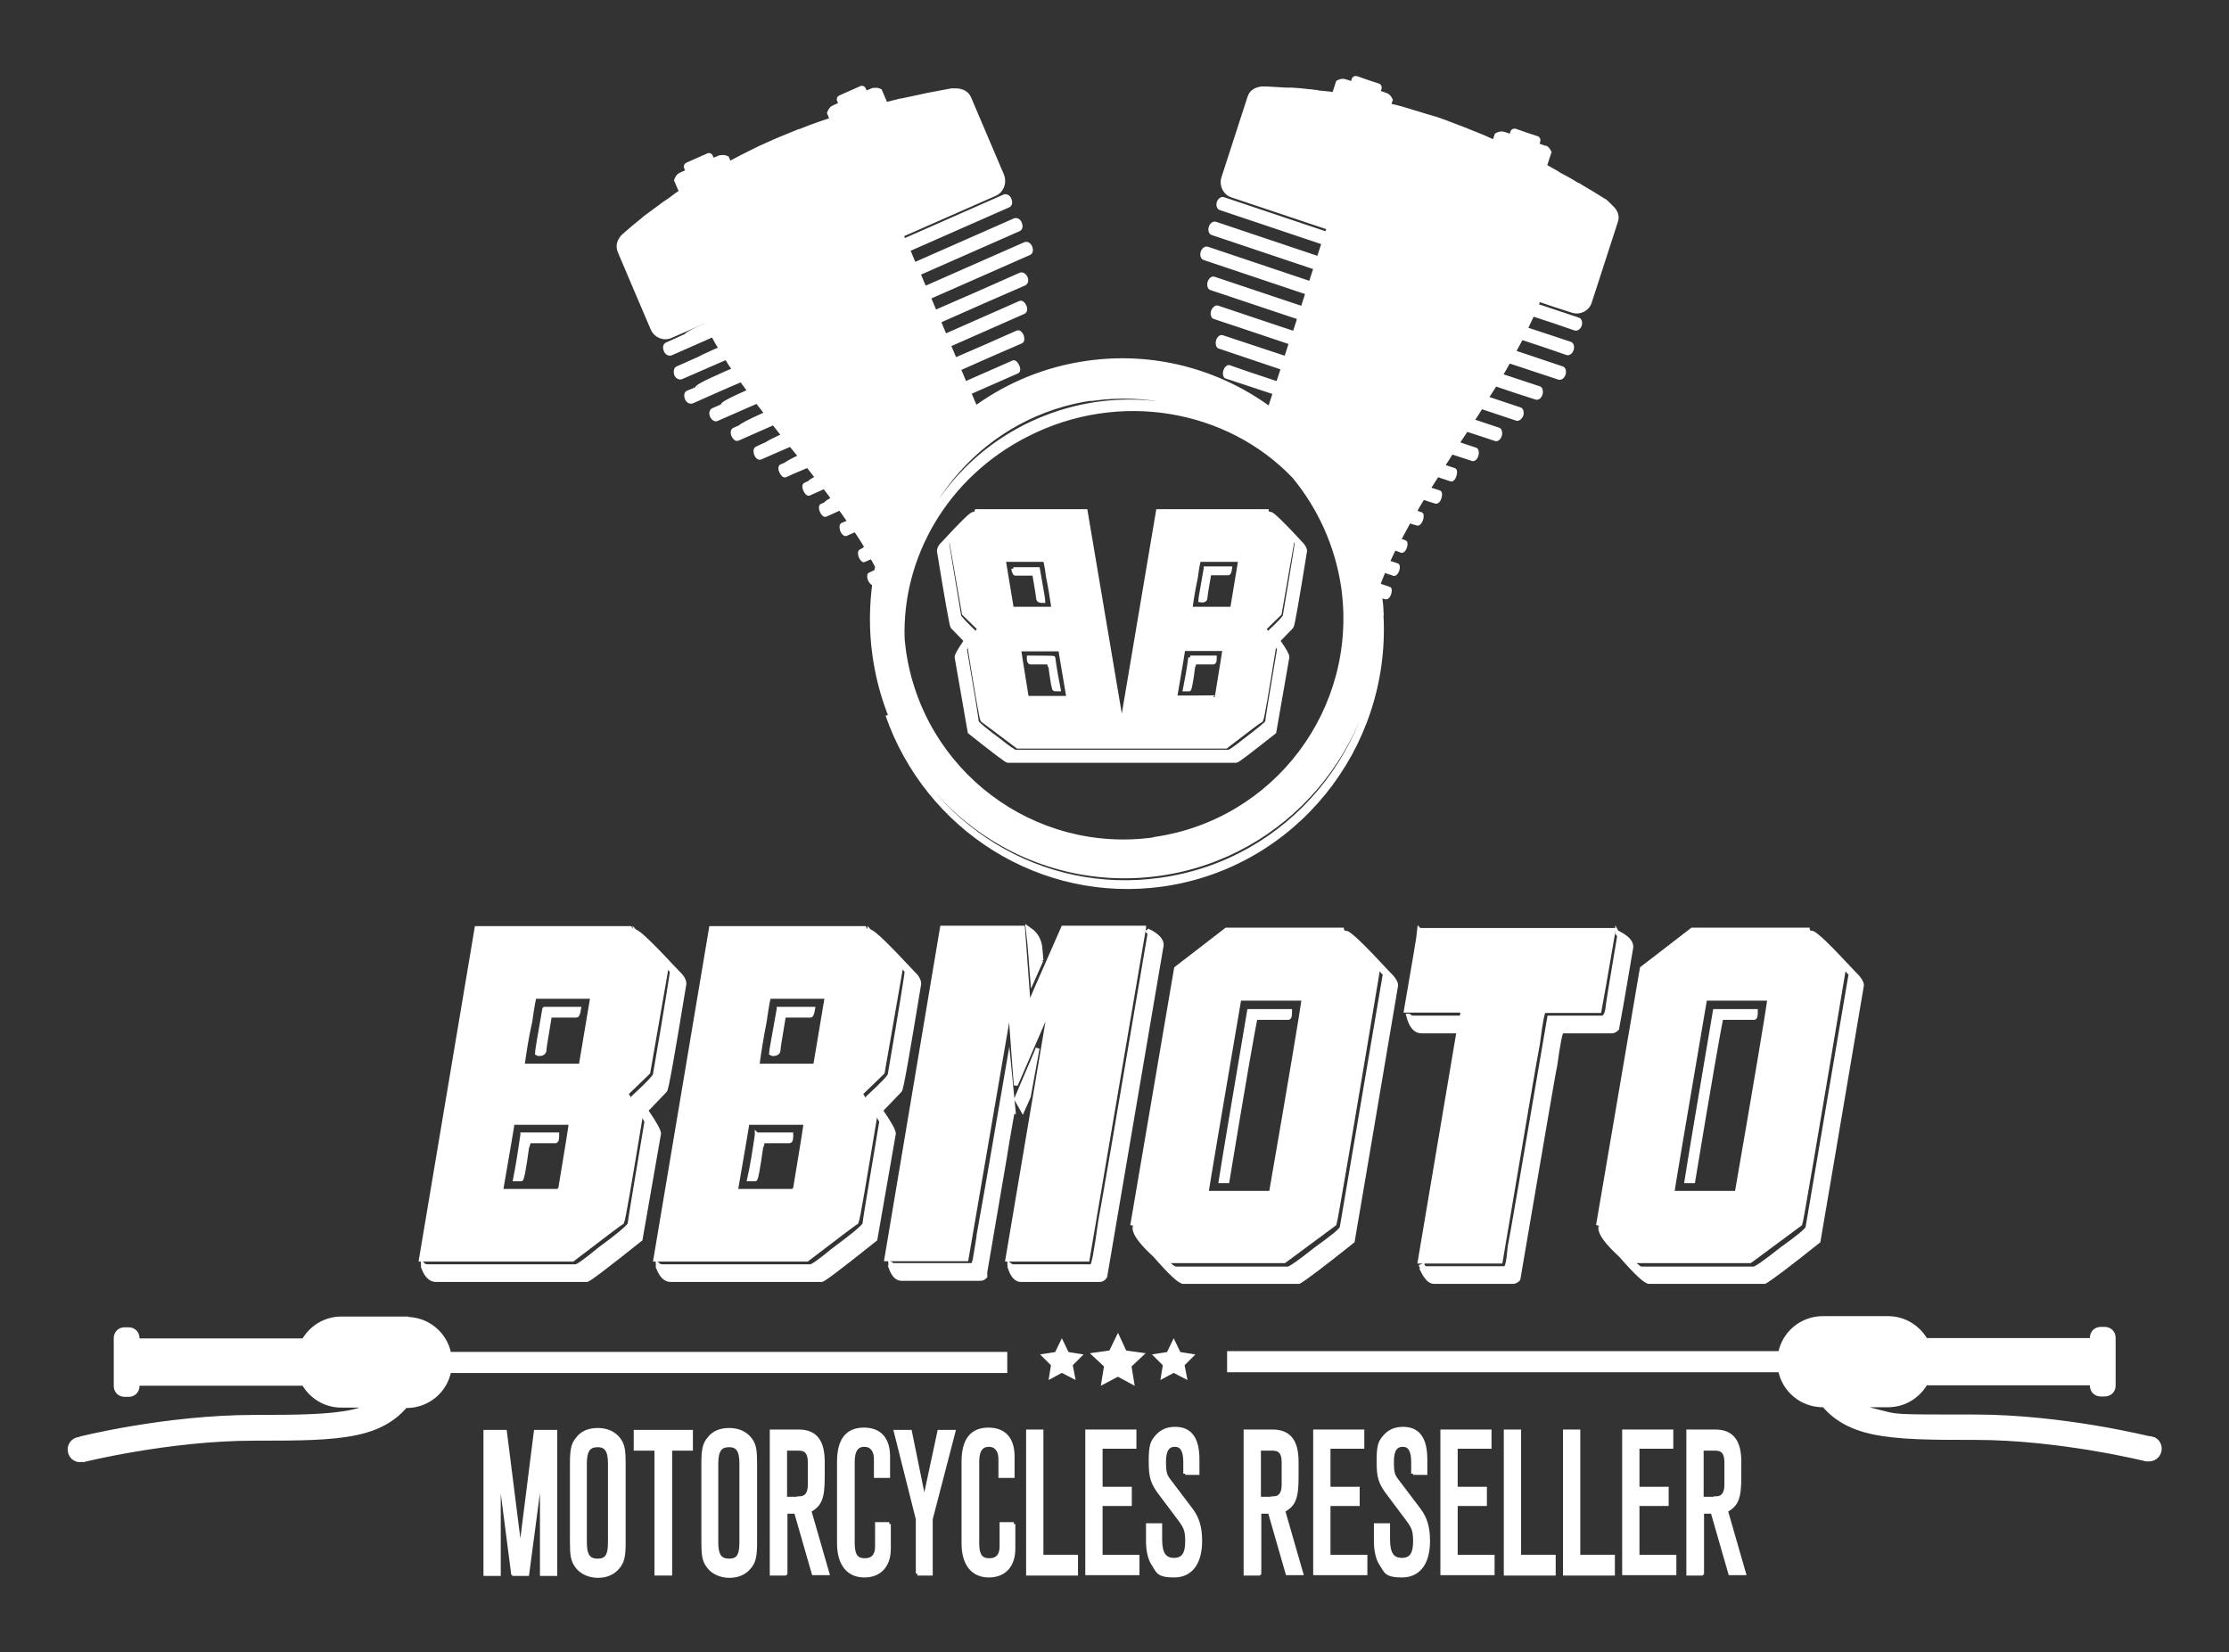 <?xml version="1.0" encoding="UTF-8"?>
<svg xmlns="http://www.w3.org/2000/svg" version="1.1" width="580" height="430" viewBox="0 0 580 430">
  <rect x="0" y="0" width="580" height="430" fill="#333333" stroke="none"/>
  <defs>
    <style>
      .cls-1, .cls-2, .cls-3 {
        fill: #fff;
        stroke: #fff;
      }

      .cls-2 {
        fill-rule: evenodd;
      }

      .cls-3 {
        stroke-miterlimit: 10;
      }
    </style>
  </defs>
  <!-- Generator: Adobe Illustrator 28.7.1, SVG Export Plug-In . SVG Version: 1.2.0 Build 142)  -->
  <g>
    <g id="Layer_1">
      <g>
        <g>
          <path class="cls-1" d="M559.9,374.4c-.1,0-22.9-5.8-46-5.8s-19.7,0-25.6-1.4c-1.7-.4-3.2-.9-4.5-1.5h7.5c4.2,0,7.8-2.3,9.8-5.7h43.2v.6c0,1.3,1,2.3,2.3,2.3h1.1c1.3,0,2.3-1,2.3-2.3v-12.5c0-1.3-1-2.3-2.3-2.3h-1.1c-1.3,0-2.3,1-2.3,2.3v.6h-43.2c-2-3.4-5.6-5.7-9.8-5.7h-17c-5.5,0-10.1,3.9-11.1,9.1h-143.4v4.5h143.4c1,5.2,5.6,9.1,11.1,9.1h.3c3.1,3.7,7.4,5.9,12.5,7,6.9,1.5,15.5,1.5,26.8,1.5,22.2,0,44.6,5.6,44.6,5.6.2,0,.5,0,.7,0,1.3,0,2.4-.9,2.7-2.1.4-1.5-.5-3.1-2-3.4Z"/>
          <path class="cls-1" d="M105.8,343.1h-17c-4.2,0-7.8,2.3-9.8,5.7h-43.2v-.6c0-1.3-1-2.3-2.3-2.3h-1.1c-1.3,0-2.3,1-2.3,2.3v12.5c0,1.3,1,2.3,2.3,2.3h1.1c1.3,0,2.3-1,2.3-2.3v-.6h43.2c2,3.4,5.6,5.7,9.8,5.7h7.5c-1.3.6-2.8,1.1-4.5,1.5-5.8,1.3-14.3,1.4-25.6,1.4-23.1,0-45.9,5.7-46,5.8-1.5.4-2.4,1.9-2,3.4.3,1.3,1.4,2.1,2.7,2.1s.5,0,.7,0c0,0,22.4-5.6,44.6-5.6,11.3,0,19.9,0,26.8-1.5,5.1-1.1,9.4-3.3,12.5-7h.3c5.5,0,10.1-3.9,11.1-9.1h144.7v-4.5H116.9c-1-5.2-5.6-9.1-11.1-9.1Z"/>
          <polygon class="cls-1" points="292.7 351.9 290.9 348 289 351.9 284.7 352.5 287.8 355.4 287.1 359.7 290.9 357.7 294.6 359.7 293.9 355.4 297 352.5 292.7 351.9"/>
          <polygon class="cls-1" points="277.7 352.3 276.3 349.4 274.9 352.3 271.7 352.8 274 355.1 273.5 358.2 276.3 356.7 279.2 358.2 278.6 355.1 280.9 352.8 277.7 352.3"/>
          <polygon class="cls-1" points="306.8 352.3 305.4 349.4 304 352.3 300.8 352.8 303.1 355.1 302.6 358.2 305.4 356.7 308.3 358.2 307.7 355.1 310 352.8 306.8 352.3"/>
        </g>
        <g>
          <path class="cls-1" d="M133.5,409.5l-4.3-33.2c0,.9.1,1.6.1,1.8l.2,2.8c.2,2.7.3,5.1.3,7.4v21.3h-3.5v-37h5.1l4,31.7,4-31.7h5.1v37h-3.5v-21.3c0-2.9,0-4.2.5-10.1,0-.3,0-.9.1-1.8l-4.4,33.2h-3.6Z"/>
          <path class="cls-1" d="M162.3,401.3c0,3.6-.3,5.1-1.5,6.5-1.2,1.5-3,2.3-5.2,2.3s-4.4-.9-5.6-2.7c-1-1.4-1.2-2.8-1.2-6.1v-20.4c0-3.6.3-5.1,1.5-6.5,1.2-1.6,3-2.3,5.3-2.3s4.3.9,5.5,2.6c1,1.4,1.2,2.8,1.2,6.2v20.4ZM152.2,401.3c0,3.4.9,4.8,3.3,4.8s3.2-1.3,3.2-4.8v-20.4c0-3.4-.9-4.8-3.2-4.8s-3.3,1.3-3.3,4.8v20.4Z"/>
          <path class="cls-1" d="M174.3,409.5h-3.5v-32.5h-5.4v-4.4h14.4v4.4h-5.4v32.5Z"/>
          <path class="cls-1" d="M196.5,401.3c0,3.6-.3,5.1-1.5,6.5-1.2,1.5-3,2.3-5.2,2.3s-4.4-.9-5.6-2.7c-1-1.4-1.2-2.8-1.2-6.1v-20.4c0-3.6.3-5.1,1.5-6.5,1.2-1.6,3-2.3,5.3-2.3s4.3.9,5.5,2.6c1,1.4,1.2,2.8,1.2,6.2v20.4ZM186.4,401.3c0,3.4.9,4.8,3.3,4.8s3.2-1.3,3.2-4.8v-20.4c0-3.4-.9-4.8-3.2-4.8s-3.3,1.3-3.3,4.8v20.4Z"/>
          <path class="cls-1" d="M204.3,409.5h-3.5v-37h7c4.3,0,6.3,2.5,6.3,7.9v3.9c0,5.5-.7,7.3-3.5,8.8l4.7,16.3h-3.6l-4.6-16h-2.7v16ZM207.9,389.9c1.9,0,2.8-1.2,2.8-3.5v-5.9c0-2.4-.9-3.5-2.8-3.5h-3.6v13h3.6Z"/>
          <path class="cls-1" d="M231.3,396.6v6.4c0,4.4-2.4,7-6.4,7s-6.6-2.8-6.6-8.4v-21.2c0-5.7,2.2-8.4,6.5-8.4s6.3,2.7,6.3,7v5.1h-3.2v-4.4c0-2.3-1.1-3.7-3-3.7s-3,1.3-3,4.4v21.2c0,3.1.9,4.4,3.1,4.4s3.2-1.3,3.2-3.6v-5.8h3.2Z"/>
          <path class="cls-1" d="M238.8,409.5v-14.2l-5.7-22.7h3.7l3.7,18.2,3.9-18.2h3.7l-5.9,22.7v14.2h-3.5Z"/>
          <path class="cls-1" d="M263.7,396.6v6.4c0,4.4-2.4,7-6.4,7s-6.6-2.8-6.6-8.4v-21.2c0-5.7,2.2-8.4,6.5-8.4s6.3,2.7,6.3,7v5.1h-3.2v-4.4c0-2.3-1.1-3.7-3-3.7s-3,1.3-3,4.4v21.2c0,3.1.9,4.4,3.1,4.4s3.2-1.3,3.2-3.6v-5.8h3.2Z"/>
          <path class="cls-1" d="M271.1,405.1h8.9v4.4h-12.5v-37h3.5v32.5Z"/>
          <path class="cls-1" d="M282.9,409.5v-37h12.3v4h-8.8v10.9h7.6v4h-7.6v13.7h9.6v4.3h-13.1Z"/>
          <path class="cls-1" d="M308.4,383.5v-3.1c0-3-.9-4.4-2.7-4.4s-2.8,1.3-2.8,4.3.3,3.7,1.2,4.9l5.9,7.8c1.6,2.2,2.3,4.5,2.3,8,0,5.8-2.5,9-6.8,9s-4.2-1.2-5.4-3c-.9-1.3-1.4-3.5-1.4-5.9v-4.2h3.2v3.7c0,3.7,1.1,5.3,3.6,5.3s3.4-1.7,3.4-4.8-.5-3.9-2.4-6.4l-4.2-5.6c-2.5-3.2-2.9-4.7-2.9-8.9s.5-5,1.6-6.3c1.2-1.4,2.7-2.1,4.8-2.1,3.9,0,5.8,2.6,5.8,8v3.5h-3.2Z"/>
          <path class="cls-1" d="M327.6,409.5h-3.5v-37h7c4.3,0,6.3,2.5,6.3,7.9v3.9c0,5.5-.7,7.3-3.5,8.8l4.7,16.3h-3.6l-4.6-16h-2.7v16ZM331.2,389.9c1.9,0,2.8-1.2,2.8-3.5v-5.9c0-2.4-.9-3.5-2.8-3.5h-3.6v13h3.6Z"/>
          <path class="cls-1" d="M342.2,409.5v-37h12.3v4h-8.8v10.9h7.6v4h-7.6v13.7h9.6v4.3h-13.1Z"/>
          <path class="cls-1" d="M367.7,383.5v-3.1c0-3-.9-4.4-2.7-4.4s-2.8,1.3-2.8,4.3.3,3.7,1.2,4.9l5.9,7.8c1.6,2.2,2.3,4.5,2.3,8,0,5.8-2.5,9-6.8,9s-4.2-1.2-5.4-3c-.9-1.3-1.4-3.5-1.4-5.9v-4.2h3.2v3.7c0,3.7,1.1,5.3,3.6,5.3s3.4-1.7,3.4-4.8-.5-3.9-2.4-6.4l-4.2-5.6c-2.5-3.2-2.9-4.7-2.9-8.9s.5-5,1.6-6.3c1.2-1.4,2.7-2.1,4.8-2.1,3.9,0,5.8,2.6,5.8,8v3.5h-3.2Z"/>
          <path class="cls-1" d="M375.3,409.5v-37h12.3v4h-8.8v10.9h7.6v4h-7.6v13.7h9.6v4.3h-13.1Z"/>
          <path class="cls-1" d="M395.4,405.1h8.9v4.4h-12.5v-37h3.5v32.5Z"/>
          <path class="cls-1" d="M410.8,405.1h8.9v4.4h-12.5v-37h3.5v32.5Z"/>
          <path class="cls-1" d="M422.6,409.5v-37h12.3v4h-8.8v10.9h7.6v4h-7.6v13.7h9.6v4.3h-13.1Z"/>
          <path class="cls-1" d="M442.8,409.5h-3.5v-37h7c4.3,0,6.3,2.5,6.3,7.9v3.9c0,5.5-.7,7.3-3.5,8.8l4.7,16.3h-3.6l-4.6-16h-2.7v16ZM446.4,389.9c1.9,0,2.8-1.2,2.8-3.5v-5.9c0-2.4-.9-3.5-2.8-3.5h-3.6v13h3.6Z"/>
        </g>
        <g>
          <path class="cls-2" d="M418.2,52.8s0,0,0,0c0,0,0,0-.1-.1-.3-.3-.6-.5-1-.7-1.9-1.2-3.7-2.3-5.6-3.4-.4-.3-.8-.5-1.3-.7-1.4-.9-2.9-1.7-4.4-2.5-.2-.1-.4-.2-.6-.4,0,0,0,0,0,0-1.1-.6-2.1-1.2-3.2-1.8l1.2-3.6c-.3-.6-.6-1-1-1.2h0s-.2,0-.2,0c0,0,0,0-.1,0l-1.9-.7c.1-.3.2-.7.3-1,.1-.3,0-.7-.4-.8-1.8-.6-3.7-1.2-5.6-1.9-.3-.1-.7,0-.8.4-.1.3-.2.7-.3,1l-1.9-.6c-.5-.2-1.2-.1-1.9.3l-.6,1.8c-1-.4-1.9-.9-2.9-1.3h0c-1.7-.7-3.5-1.4-5.2-2.1-1.2-.5-2.5-.9-3.7-1.4-.5-.2-1-.4-1.6-.6-1.3-.5-2.7-.9-4.1-1.3-.4-.1-.9-.3-1.3-.4-1.1-.3-2.2-.7-3.3-1-.7-.2-1.3-.4-2-.6h0c-1.1-.3-2.2-.6-3.3-.8l.5-1.4c-.3-.6-.6-1-1-1.2h0s-.2-.1-.2-.1c0,0,0,0,0,0l-2-.7c.1-.3.2-.7.3-1,.1-.3,0-.7-.4-.8-1.9-.6-3.7-1.2-5.6-1.9-.3-.1-.7,0-.8.4-.1.3-.2.7-.3,1l-1.9-.6c-.5-.2-1.2-.1-1.9.3l-1,3.1c-1.1-.2-2.3-.3-3.4-.4h0c-.4,0-.8-.1-1.2-.2-.6,0-1.3-.2-1.9-.2-1.5-.2-3-.3-4.5-.4-.5,0-.9,0-1.4,0-1.7-.1-3.4-.2-5.1-.3,0,0,0,0,0,0h0c-.4,0-.8,0-1.2,0,0,0,0,0-.1,0,0,0,0,0,0,0-1.5.2-2.7.8-3.2,2.3-2.3,7-4.5,14-6.8,21-.6,1.9.4,4,2.3,4.6,8.4,2.8,16.7,5.6,25.1,8.4l-.5,1.5c-8.9-3-17.9-6-26.8-9-.5-.2-1.1.3-1.3.9-.2.7,0,1.4.5,1.5,8.9,3,17.9,6,26.8,9l-1.3,4c-8.9-3-17.9-6-26.8-9-.5-.2-1.1.3-1.3,1-.2.7,0,1.4.5,1.5,8.9,3,17.9,6,26.8,9l-1.3,4c-8.9-3-17.9-6-26.8-9-.5-.2-1.1.3-1.3,1-.2.7,0,1.4.5,1.5,8.9,3,17.9,6,26.8,9l-1.3,4c-7.7-2.6-15.3-5.1-23-7.7-.4-.2-1,.3-1.2,1-.2.7,0,1.4.4,1.5,7.7,2.6,15.3,5.1,23,7.7l-1.3,4c-6.7-2.2-13.4-4.5-20-6.7-.4-.1-.9.3-1.2,1-.2.7,0,1.4.3,1.5,6.7,2.2,13.4,4.5,20,6.7l-1.3,4c-5.5-1.8-11.1-3.7-16.6-5.5-.4-.1-.9.3-1.1,1-.2.7,0,1.4.3,1.5,5.5,1.9,11.1,3.7,16.6,5.6l-1.3,4c-4.2-1.4-8.5-2.8-12.7-4.3-.3-.1-.8.4-1,1-.2.7-.1,1.3.2,1.5,4.2,1.4,8.5,2.8,12.7,4.2l-1.3,4c0,0-.1,0-.2,0-13.2-9.6-30-14.3-47.4-11.8-10.6,1.5-20.2,5.5-28.4,11.3-.2,0-.4.2-.6.3l-1.6-3.8c4.2-1.8,8.3-3.7,12.5-5.5.3-.1.4-.8,0-1.5-.3-.7-.8-1.1-1.1-.9-4.2,1.8-8.3,3.7-12.5,5.5l-1.6-3.8c5.4-2.4,10.8-4.8,16.2-7.1.4-.2.4-.8.2-1.5-.3-.7-.8-1.1-1.2-.9-5.4,2.4-10.8,4.8-16.2,7.1l-1.6-3.8c6.5-2.9,13-5.7,19.5-8.6.4-.2.5-.9.2-1.5-.3-.7-.8-1.1-1.2-.9-6.5,2.9-13,5.7-19.5,8.6l-1.6-3.8c7.4-3.3,14.9-6.6,22.3-9.8.4-.2.6-.9.3-1.5-.3-.7-.9-1-1.3-.9-7.4,3.3-14.9,6.6-22.3,9.8l-1.6-3.8c8.7-3.8,17.4-7.7,26.1-11.5.5-.2.6-.9.3-1.6-.3-.7-.9-1-1.4-.8-8.7,3.8-17.4,7.7-26.1,11.5l-1.6-3.8c8.7-3.8,17.4-7.7,26.1-11.5.5-.2.6-.9.3-1.6-.3-.7-.9-1-1.4-.8-8.7,3.8-17.4,7.7-26.1,11.5l-1.6-3.8c8.7-3.8,17.4-7.7,26.1-11.5.5-.2.6-.9.3-1.6-.3-.7-.9-1-1.4-.8-8.7,3.8-17.4,7.7-26.1,11.5l-.6-1.4c8.1-3.6,16.2-7.1,24.3-10.7,1.8-.8,2.6-2.9,1.9-4.8-2.9-6.7-5.7-13.5-8.6-20.2-.6-1.4-1.9-1.9-3.3-2h0s0,0,0,0c-.4,0-.9,0-1.3,0-2.1.4-4.2.8-6.4,1.2-.6.1-1.2.3-1.8.4-1.6.3-3.1.7-4.7,1-.2,0-.4,0-.6.1,0,0,0,0,0,0-1.2.3-2.4.6-3.6.9l-1.5-3.5c-.6-.3-1.1-.3-1.6-.2h0s-.2,0-.2,0c0,0,0,0-.1,0l-1.9.8c-.1-.3-.3-.7-.4-1-.1-.3-.5-.5-.8-.3-1.8.8-3.6,1.6-5.4,2.4-.3.1-.5.5-.3.8.1.3.3.7.4,1l-1.8.8c-.5.2-.9.7-1.2,1.5l.7,1.7c-1,.3-2,.7-3,1h0c-1.8.6-3.6,1.3-5.3,2,0,0-.1,0-.2,0-1.7.7-3.4,1.4-5.1,2.1-.5.2-1,.4-1.4.6-1.3.6-2.5,1.1-3.8,1.7-.7.3-1.3.7-2,1-.9.5-1.9.9-2.8,1.4h0c-1,.5-2,1.1-3,1.6l-.6-1.4c-.6-.3-1.1-.3-1.6-.2h0s-.2,0-.2,0c0,0,0,0-.1,0l-1.9.8c-.1-.3-.3-.7-.4-1-.1-.3-.5-.5-.8-.3-1.8.8-3.6,1.6-5.4,2.4-.3.1-.5.5-.3.8.1.3.3.7.4,1l-1.8.8c-.5.2-.9.7-1.2,1.5l1.3,3c-1,.6-1.9,1.3-2.8,2h0c-.5.3-1,.7-1.5,1-.3.2-.5.4-.8.6-1.4,1-2.8,2.1-4.2,3.1-.2.2-.5.4-.7.6-1.4,1.1-2.8,2.3-4.2,3.5-.3.3-.6.5-.8.8,0,0,0,0-.1,0,0,0,0,0,0,0-1,1.1-1.5,2.4-.9,3.9,2.9,6.8,5.7,13.5,8.6,20.2.8,1.8,2.9,2.7,4.7,1.9,3-1.3,6-2.6,9-4,.2.3.3.6.5.9-3.9,1.7-5.7,2.8-5.4,2.9-1.7.8-3.4,1.5-5.1,2.3-.5.2-.6.9-.3,1.6.3.7.9,1,1.4.8,3.6-1.6,7.3-3.2,10.9-4.8.6,1.2,1.3,2.4,2,3.5-.6.3-1.3.6-1.8.8-1.8.8-3.1,1.4-4,1.9-1.8.8-3.6,1.6-5.4,2.4-.5.2-.6.9-.4,1.6.3.7.9,1,1.4.8,3.9-1.7,7.8-3.4,11.7-5.1.6,1,1.3,2.1,2,3.1-1.5.6-2.9,1.2-4.1,1.8-4.4,1.9-6.2,3.1-5.3,3-.9.4-1.7.8-2.6,1.1-.5.2-.6.9-.3,1.6.3.7.9,1,1.4.8,4.3-1.9,8.5-3.8,12.8-5.6.7,1,1.4,1.9,2.1,2.9-.5.2-1,.4-1.4.6-4.8,2.1-6.5,3.3-5.1,3-1,.4-2,.9-3,1.3-.4.2-.6.9-.3,1.5.3.7.9,1.1,1.3.9,3.5-1.5,7-3.1,10.5-4.6.8,1,1.6,2.1,2.4,3.1-.4.2-.9.4-1.3.6-3.3,1.5-5.2,2.5-5.5,2.9-.5.2-1.1.5-1.6.7-.4.2-.5.9-.2,1.5.3.7.8,1.1,1.2.9,3.1-1.4,6.2-2.7,9.3-4.1.8,1.1,1.7,2.1,2.5,3.2-2.1,1-3.6,1.7-4.3,2.2-.9.4-1.8.8-2.6,1.2-.4.2-.4.8-.2,1.5.3.7.8,1.1,1.2.9,2.6-1.1,5.2-2.3,7.8-3.4.8,1,1.7,2,2.5,3.1-2.2,1-3.5,1.8-3.9,2.1-.3.1-.7.3-1,.4-.3.1-.4.8,0,1.5.3.7.8,1.1,1.1.9,1.9-.9,3.9-1.7,5.8-2.5.8,1,1.6,2.1,2.4,3.1-1.2.6-1.9,1.1-2,1.3-.4.2-.7.3-1.1.5-.3.1-.3.8,0,1.4.3.7.7,1.1,1,1,1.3-.6,2.7-1.2,4-1.8.8,1,1.5,2,2.3,3.1-1.4.7-2,1.2-1.9,1.3-.4.2-.7.3-1.1.5-.3.1-.3.7,0,1.4.3.7.7,1.1,1,1,1.3-.6,2.5-1.1,3.8-1.7.8,1.1,1.6,2.3,2.4,3.4-.2.1-.4.2-.5.3-.5.2-1,.4-1.4.6-.2.1-.2.7,0,1.4.3.7.7,1.1,1,1,.8-.4,1.7-.7,2.5-1.1,1,1.5,2,3,2.9,4.6-.4.2-.7.4-.8.6-.3.1-.6.2-.8.4-.2,0-.2.7,0,1.3.3.6.7,1.1.9,1,.7-.3,1.4-.6,2-.9.5.8,1,1.7,1.4,2.5,0,.4-.2.8-.2,1.3-.6.3-1.1.5-1.7.8-.2,0-.2.7,0,1.3.3.6.7,1.1.9,1,0,0,.2,0,.3-.1-.8,6-.9,12.3,0,18.7,5,36.6,38.3,62.2,74.4,57,32.7-4.7,56.5-33.1,56.7-65.8,0,0,0,0,0,0,.1,0,.3,0,.5-.3.6,33.5-23.5,62.9-57,67.6-31.3,4.5-60.5-14-71.2-42.8,10.3,29.5,39.9,48.6,71.7,44.1,34.2-4.9,58.7-35.5,56.9-69.9.1-.5,0-.9,0-1,0-1.4-.2-2.9-.4-4.3.5.2,1.1.4,1.6.5.2,0,.6-.4.8-1,.2-.6.2-1.2,0-1.3-.9-.3-1.8-.6-2.7-.9,0-.2,0-.4,0-.6.4-1.1.9-2.1,1.3-3.2.9.3,1.8.6,2.7.9.2,0,.6-.4.8-1,.2-.6.2-1.2,0-1.3-.8-.3-1.6-.5-2.5-.8.6-1.2,1.1-2.4,1.7-3.6.7.2,1.3.4,2,.7.2,0,.6-.4.8-1,.2-.6.2-1.2,0-1.3-.5-.2-1.1-.4-1.6-.5.9-1.7,1.8-3.4,2.7-5,.7.3,1.5.5,2.2.7.3,0,.6-.4.9-1.1.2-.7.2-1.3,0-1.4-.6-.2-1.2-.4-1.7-.6.7-1.2,1.4-2.5,2.2-3.7,1.1.4,2.3.8,3.4,1.1.3,0,.7-.4.9-1.1.2-.7.2-1.3-.1-1.4-.9-.3-1.9-.6-2.8-.9.8-1.2,1.5-2.4,2.3-3.6,1.2.4,2.4.8,3.6,1.2.3.1.7-.4.9-1.1.2-.7.2-1.3-.1-1.4-1-.3-2-.7-3-1,.8-1.2,1.6-2.4,2.3-3.6,1.8.6,3.7,1.2,5.5,1.8.3.1.8-.3,1-1,.2-.7.1-1.3-.2-1.5-1.6-.5-3.2-1.1-4.8-1.6.8-1.2,1.6-2.4,2.4-3.6,2.5.8,5.1,1.7,7.6,2.5.4.1.9-.3,1.1-1,.2-.7,0-1.4-.3-1.5-2.3-.8-4.6-1.5-6.9-2.3.8-1.2,1.6-2.4,2.3-3.6,3.1,1,6.2,2.1,9.3,3.1.4.1.9-.3,1.2-1,.2-.7,0-1.4-.4-1.5-2.9-1-5.8-1.9-8.7-2.9.8-1.2,1.5-2.4,2.3-3.6,3.5,1.2,7.1,2.4,10.6,3.5.4.2,1-.3,1.2-1,.2-.7,0-1.4-.4-1.5-3.3-1.1-6.7-2.2-10-3.3.7-1.2,1.4-2.4,2.1-3.7,4.3,1.4,8.7,2.9,13,4.3.5.2,1.1-.3,1.3-1,.2-.7,0-1.4-.5-1.5-4.2-1.4-8.3-2.8-12.5-4.2.7-1.2,1.3-2.5,2-3.7,3.9,1.3,7.9,2.6,11.8,4,.5.2,1.1-.3,1.3-1,.2-.7,0-1.4-.5-1.5-3.8-1.3-7.6-2.5-11.5-3.8.6-1.3,1.2-2.5,1.8-3.8,3.7,1.2,7.3,2.4,11,3.7.5.2,1.1-.3,1.3-.9.2-.7,0-1.4-.5-1.5-3.6-1.2-7.2-2.4-10.8-3.6.2-.5.4-1,.6-1.5,2.9,1,5.9,2,8.8,2.9,1.9.6,3.9-.4,4.5-2.3,2.3-7,4.5-14,6.8-21,.5-1.4-.1-2.7-1.2-3.7ZM284.3,103.8c14.3-2,28.1,1.4,39.3,8.7-16.7-9.8-38.1-11-56.9-1.5-19.2,9.8-30.7,28.3-32,47.8,1-27.5,21.5-51.1,49.6-55.1ZM300.3,218.4c-31.5,4.4-60.7-17.6-65.1-49.3-.1-.9-.2-1.8-.3-2.7-.8-21.4,11.2-42.6,32.4-53.3,24-12.2,52.3-7,69.4,10.9,6.6,8,11.2,17.9,12.8,28.9,4.4,31.7-17.6,60.9-49.1,65.4ZM358.2,158.1c-.2,0-.3-.1-.5-.2,0-1.4-.1-2.8-.3-4.2.1,0,.3,0,.4.1.2,1.4.3,2.9.3,4.3ZM357.5,151.1s0,0,0,0c0,0,0,0,0,0,0,0,0,0,0,0Z"/>
          <path class="cls-1" d="M263.7,148c.1.8.3,1.3.5,1.3h4.9c.7,4,1,6.1,1,6.3,0,.5.3.8,1,.8h.4c0-.4-.5-3.1-1.4-8.3h-6.4Z"/>
          <path class="cls-1" d="M267.7,171.1v.3c0,.6.1.9.4,1h4.9c0,.7.1,1,.3,1,.5,4,.9,6,1.1,6h1.1c-.5-2.5-1-5.2-1.4-8.2h0c0-.1-6.4-.1-6.4-.1Z"/>
          <path class="cls-1" d="M336.1,163.1c.3-.3,1.4-6.8,3.5-19.7,0-.6-.4-1.3-1.1-2-4.7-5.1-7.4-7.7-7.9-7.7h-.1c4.3,4.5,6.6,7.1,6.9,7.5,0,.3-1,6.7-3.1,19,0,.4-1.3,1.8-4,4.3h0c0,.1,2.5,4.4,2.5,4.4-2.1,12.3-3.1,18.6-3.1,19-.4.6-2.3,2.1-5.7,4.7-2.5,2-3.9,3-4.3,3h-28.4s-27.1,0-27.1,0c-.3,0-1.8-1-4.3-3-3.4-2.5-5.3-4.1-5.7-4.7,0-.4-1-6.7-3.1-19l2.5-4.3h0c-2.7-2.6-4-4-4-4.4-2.1-12.3-3.1-18.7-3.1-19,.3-.5,2.6-3,6.9-7.5h-.1c-.6,0-3.2,2.6-7.9,7.7-.8.7-1.1,1.4-1.1,2,2.1,12.9,3.3,19.5,3.5,19.7l3.4,3.5v.3c-1.5,2.2-2.3,3.6-2.3,4.1l3.4,19.5c6.3,5,9.6,7.5,9.9,7.5h27.9c.9,0,3.2,0,4.5,0h0s27.1,0,27.1,0c.3,0,3.6-2.5,9.9-7.5l3.4-19.5c0-.6-.8-2-2.3-4.1v-.3l3.4-3.5Z"/>
          <path class="cls-1" d="M309.7,171.1h0c-.4,3.1-.9,5.8-1.4,8.3h1.1c.2,0,.6-2,1.1-6,.1,0,.2-.3.3-1h4.9c.3,0,.4-.4.4-1v-.3h-6.4Z"/>
          <path class="cls-1" d="M336.4,140.2c-4.5-4.5-6.8-6.9-6.8-7.2h-28.3l-9.4,55.7-9.4-55.7h-28.3c0,.3-2.3,2.6-6.8,7.2l3.4,19.5,4,3.9c-1.8,2.8-2.6,4.3-2.6,4.4,2,12.4,3.1,18.8,3.4,19.4.4.3,3.5,2.6,9.2,6.9h28,0s26.2,0,26.2,0c5.7-4.4,8.8-6.7,9.2-6.9.3-.5,1.4-7,3.4-19.4,0-.1-.9-1.6-2.6-4.4l4-3.9,3.4-19.5ZM263.3,158.4l-2.1-12.7h10.6c.2,0,.5,1.5.9,4.5.6,2.8,1,5.6,1.4,8.2h-10.7ZM267.2,181.6h0c-1.3-8.2-2-12.3-2-12.6h10.7c0,.3.7,4.4,2.1,12.6h-10.8ZM316.6,181.4h0c0,.1-10.8.1-10.8.1,1.4-8.1,2.1-12.3,2.1-12.6h10.7c0,.3-.7,4.4-2,12.5ZM320.5,158.4h-10.7c.3-2.6.8-5.3,1.4-8.2.4-3,.7-4.5.9-4.5h10.6l-2.1,12.7Z"/>
          <path class="cls-1" d="M313.7,148c-.9,5.2-1.4,7.9-1.4,8.2h.3c0,.1.1.1.1.1.7,0,1-.3,1-.8s.3-2.3,1-6.3h4.9c.2,0,.4-.4.5-1.3h-6.4Z"/>
        </g>
        <g>
          <g>
            <path class="cls-1" d="M165.1,242.4h.2c.8,0,4.5,3.6,11.2,10.8,1.1,1,1.6,2,1.6,2.8-3,18.2-4.6,27.5-5,27.8l-4.8,5v.4c2.1,3.1,3.2,5,3.2,5.8l-4.8,27.5c-8.9,7.1-13.5,10.6-14,10.6h-39.3c-1.3,0-2.4-1-3.2-3h.2c-.2-.4-.4-.7-.4-1.1.4.4.9.5,1.2.5h38.6c.5,0,2.5-1.4,6-4.3,4.8-3.5,7.4-5.7,8-6.6,0-.5,1.5-9.5,4.4-26.8l-3.5-6v-.2c3.8-3.5,5.7-5.5,5.7-6,3-17.4,4.4-26.3,4.4-26.8-.4-.7-3.6-4.2-9.7-10.6Z"/>
            <path class="cls-1" d="M135.9,295.2v.2c-.6,4.1-1.2,8-1.9,11.5h1.6c.3,0,.8-2.8,1.6-8.5.1,0,.3-.5.4-1.4h6.9c.4,0,.5-.6.5-1.4v-.4h-9Z"/>
            <path class="cls-1" d="M173.5,251.6c-6.3-6.4-9.5-9.7-9.6-10.1h-39.9l-14.5,86.3h39.5c8-6.1,12.3-9.4,12.9-9.7.4-.8,1.9-9.9,4.8-27.3,0-.2-1.2-2.2-3.7-6.2l5.7-5.5,4.8-27.5ZM145.6,309.7v.2h-15.2c2-11.5,3-17.4,3-17.7h15.1c0,.4-.9,6.2-2.8,17.5ZM151.1,277.3h-15.1c.5-3.7,1.1-7.5,2-11.5.6-4.3,1-6.4,1.2-6.4h14.9l-3,17.9Z"/>
            <path class="cls-1" d="M141.6,262.6c-1.3,7.3-1.9,11.1-1.9,11.5l.4.2h.2c.9,0,1.4-.4,1.4-1.1s.5-3.3,1.4-8.9h6.9c.3,0,.5-.6.7-1.8h-9Z"/>
          </g>
          <g>
            <path class="cls-1" d="M350,242.7h.2c.9,0,4.5,3.5,10.8,10.3,1.5,1.4,2.3,2.6,2.3,3.4-6.5,38.5-10.3,60.8-11.3,66.6-8,6.4-12.7,9.9-14,10.6h-30.1c-.9,0-3.4-2.3-7.4-6.9-3.5-3.2-5.3-5.6-5.3-7.1h.4c0,.2,2.5,2.9,7.4,8,1.4,1.7,2.4,2.5,3,2.5h29.1c.6,0,3-1.7,7.3-5.1,4.2-3,6.4-4.8,6.7-5.5l11.2-65.9c0-.3-3.4-3.9-10.1-10.8Z"/>
            <path class="cls-1" d="M357.5,250.8c-5.6-5.5-8.3-8.4-8.3-8.9h-30.1l-13.1,10.1-11.3,66.3c.2,0,3.5,3.3,9.9,9.9h29.6l13.1-9.7c.2-.4,4-22.5,11.3-66.3,0-.2-.4-.7-1.1-1.4ZM330.7,310.4h-16.7c.2-1.9,3.1-18.7,8.5-50.5h16.7c-.5,3.7-3.3,20.5-8.5,50.5Z"/>
            <path class="cls-1" d="M325,263.1c-4.1,24.3-6.6,39.1-7.4,44.3h1.8c4.1-24.9,6.6-39.1,7.3-42.5h8.5c.4,0,.5-.6.5-1.8h-10.6Z"/>
          </g>
          <g>
            <path class="cls-1" d="M471.2,242.7h.2c.9,0,4.5,3.5,10.8,10.3,1.5,1.4,2.3,2.6,2.3,3.4-6.5,38.5-10.3,60.8-11.3,66.6-8,6.4-12.7,9.9-14,10.6h-30.1c-.9,0-3.4-2.3-7.4-6.9-3.5-3.2-5.3-5.6-5.3-7.1h.4c0,.2,2.5,2.9,7.4,8,1.4,1.7,2.4,2.5,3,2.5h29.1c.6,0,3-1.7,7.3-5.1,4.2-3,6.4-4.8,6.7-5.5l11.2-65.9c0-.3-3.4-3.9-10.1-10.8Z"/>
            <path class="cls-1" d="M478.7,250.8c-5.6-5.5-8.3-8.4-8.3-8.9h-30.1l-13.1,10.1-11.3,66.3c.2,0,3.5,3.3,9.9,9.9h29.6l13.1-9.7c.2-.4,4-22.5,11.3-66.3,0-.2-.4-.7-1.1-1.4ZM451.9,310.4h-16.7c.2-1.9,3.1-18.7,8.5-50.5h16.7c-.5,3.7-3.3,20.5-8.5,50.5Z"/>
            <path class="cls-1" d="M446.2,263.1c-4.1,24.3-6.6,39.1-7.4,44.3h1.8c4.1-24.9,6.6-39.1,7.3-42.5h8.5c.4,0,.5-.6.5-1.8h-10.6Z"/>
          </g>
          <g>
            <path class="cls-1" d="M369.4,242h50.5c-2.1,12.4-3.4,19.5-3.7,21.1h-14.4c-.3,0-.9,2.8-1.6,8.5-.6,2.9-3.8,21.8-9.7,56.7h-21.1l10.1-59.9h-9.6c-1.7,0-2.8-1.4-3.5-4.1h.2c.4.4.9.5,1.2.5h12.2c.3,0,.5-.6.5-1.8h-14.7c2.2-12.7,3.4-19.7,3.5-21.1Z"/>
            <path class="cls-1" d="M420.8,242.7h.2c2.4,1.2,3.5,2.4,3.5,3.7-2.2,13.2-3.5,20.3-3.7,21.3-.5.5-1,.7-1.4.7h-12.9c-.4,0-1,3-1.8,8.9-.4,1.5-3.5,20.1-9.6,55.6-.5.5-1,.7-1.4.7h-20.6c-1,0-2-1-3-3h.2l-.5-1.1.4-.2c0,.2.2.4.7.7h20.7c.5,0,.9-1.8,1.2-5.5.5-2.3,3.9-22.2,10.3-59.7h13.6c.9,0,1.4-.9,1.6-2.8,0-.4,1-6.6,3-18.4l-.5-.9Z"/>
          </g>
          <g>
            <path class="cls-3" d="M263.5,289.4l-1.3,7.4h0s-.8,4.9-.8,4.9l-5,29.3c0,.1,0,.2,0,.3v.6c-.1,0-.1,0-.1.1,0,.1,0,.2,0,.3-.4.4-.9.5-1.2.5h-20.6c-1.1,0-2.1-1-2.8-3h.2c-.1-.2-.2-.3-.2-.5,0-.2-.1-.4-.1-.6l.7.5h20.7c0,0,.2-.1.3-.3,0-.2.2-.6.3-1t0,0h0s1-6.1,1-6.1v-.3s2.4-13.5,2.4-13.5l5.5-31.9,1.3,13.3Z"/>
            <path class="cls-1" d="M297.7,241.5l-14.7,86.3h-20.9l11.1-65.8c-.5,1-6.8,15.6-8.5,19.5h0c-.3.6-.4.9-.4.9,0,0-.6-7.5-1-13.4-.3-3.9-.5-7.1-.5-7.1l-11.3,65.8h-20.9l14.5-86.3h21.1s1.5,20.4,1.5,20.4c0,0,.5-1.1,1.1-2.6h0c.6-1.5,1.5-3.4,2.4-5.5h0c2.5-5.7,5.4-12.3,5.4-12.3h21.1Z"/>
            <path class="cls-1" d="M256,332.2h0c0,.1,0,.1,0,.1,0,0,0,0,0-.1Z"/>
            <path class="cls-1" d="M271,249.9l-2.4,5.4c-.3-3.3-.5-8.1-1.2-13.8l.7.5c1.5,1,2.4,2.7,2.6,4.5s.2,2.4.3,3.4Z"/>
            <path class="cls-1" d="M276.6,241.5"/>
            <path class="cls-1" d="M298.6,242.2h.2c2.4,1.2,3.5,2.4,3.5,3.7l-14.7,86.3c-.4.6-.9.9-1.4.9h-20.6c-1.1,0-2.1-1-2.8-3h.2c-.2-.4-.4-.7-.4-1.1l.7.5h20.7c.5,0,1.2-4,2.3-11.9.2-.7,4.5-25.6,12.8-74.6l-.5-.9Z"/>
          </g>
          <g>
            <path class="cls-1" d="M226.2,242.4h.2c.8,0,4.5,3.6,11.2,10.8,1.1,1,1.6,2,1.6,2.8-3,18.2-4.6,27.5-5,27.8l-4.8,5v.4c2.1,3.1,3.2,5,3.2,5.8l-4.8,27.5c-8.9,7.1-13.5,10.6-14,10.6h-39.3c-1.3,0-2.4-1-3.2-3h.2c-.2-.4-.4-.7-.4-1.1.4.4.9.5,1.2.5h38.6c.5,0,2.5-1.4,6-4.3,4.8-3.5,7.4-5.7,8-6.6,0-.5,1.5-9.5,4.4-26.8l-3.5-6v-.2c3.8-3.5,5.7-5.5,5.7-6,3-17.4,4.4-26.3,4.4-26.8-.4-.7-3.6-4.2-9.7-10.6Z"/>
            <path class="cls-1" d="M196.9,295.2v.2c-.6,4.1-1.2,8-2,11.5h1.6c.3,0,.8-2.8,1.6-8.5.1,0,.3-.5.4-1.4h6.9c.4,0,.5-.6.5-1.4v-.4h-9Z"/>
            <path class="cls-1" d="M234.5,251.6c-6.4-6.4-9.5-9.7-9.6-10.1h-39.9l-14.5,86.3h39.5c8-6.1,12.3-9.4,12.9-9.7.4-.8,1.9-9.9,4.8-27.3,0-.2-1.2-2.2-3.7-6.2l5.7-5.5,4.8-27.5ZM206.7,309.7v.2h-15.2c2-11.5,3-17.4,3-17.7h15.1c0,.4-.9,6.2-2.8,17.5ZM212.2,277.3h-15.1c.5-3.7,1.1-7.5,1.9-11.5.6-4.3,1-6.4,1.2-6.4h14.9l-3,17.9Z"/>
            <path class="cls-1" d="M202.6,262.6c-1.3,7.3-2,11.1-2,11.5l.4.2h.2c.9,0,1.4-.4,1.4-1.1s.5-3.3,1.4-8.9h6.9c.3,0,.5-.6.7-1.8h-9Z"/>
          </g>
          <line class="cls-3" x1="262" y1="297.1" x2="262" y2="297.1"/>
          <polygon class="cls-3" points="270 272.8 267.7 285.4 266.1 289 264.4 286 269.6 273.8 270 272.8"/>
        </g>
      </g>
    </g>
  </g>
</svg>